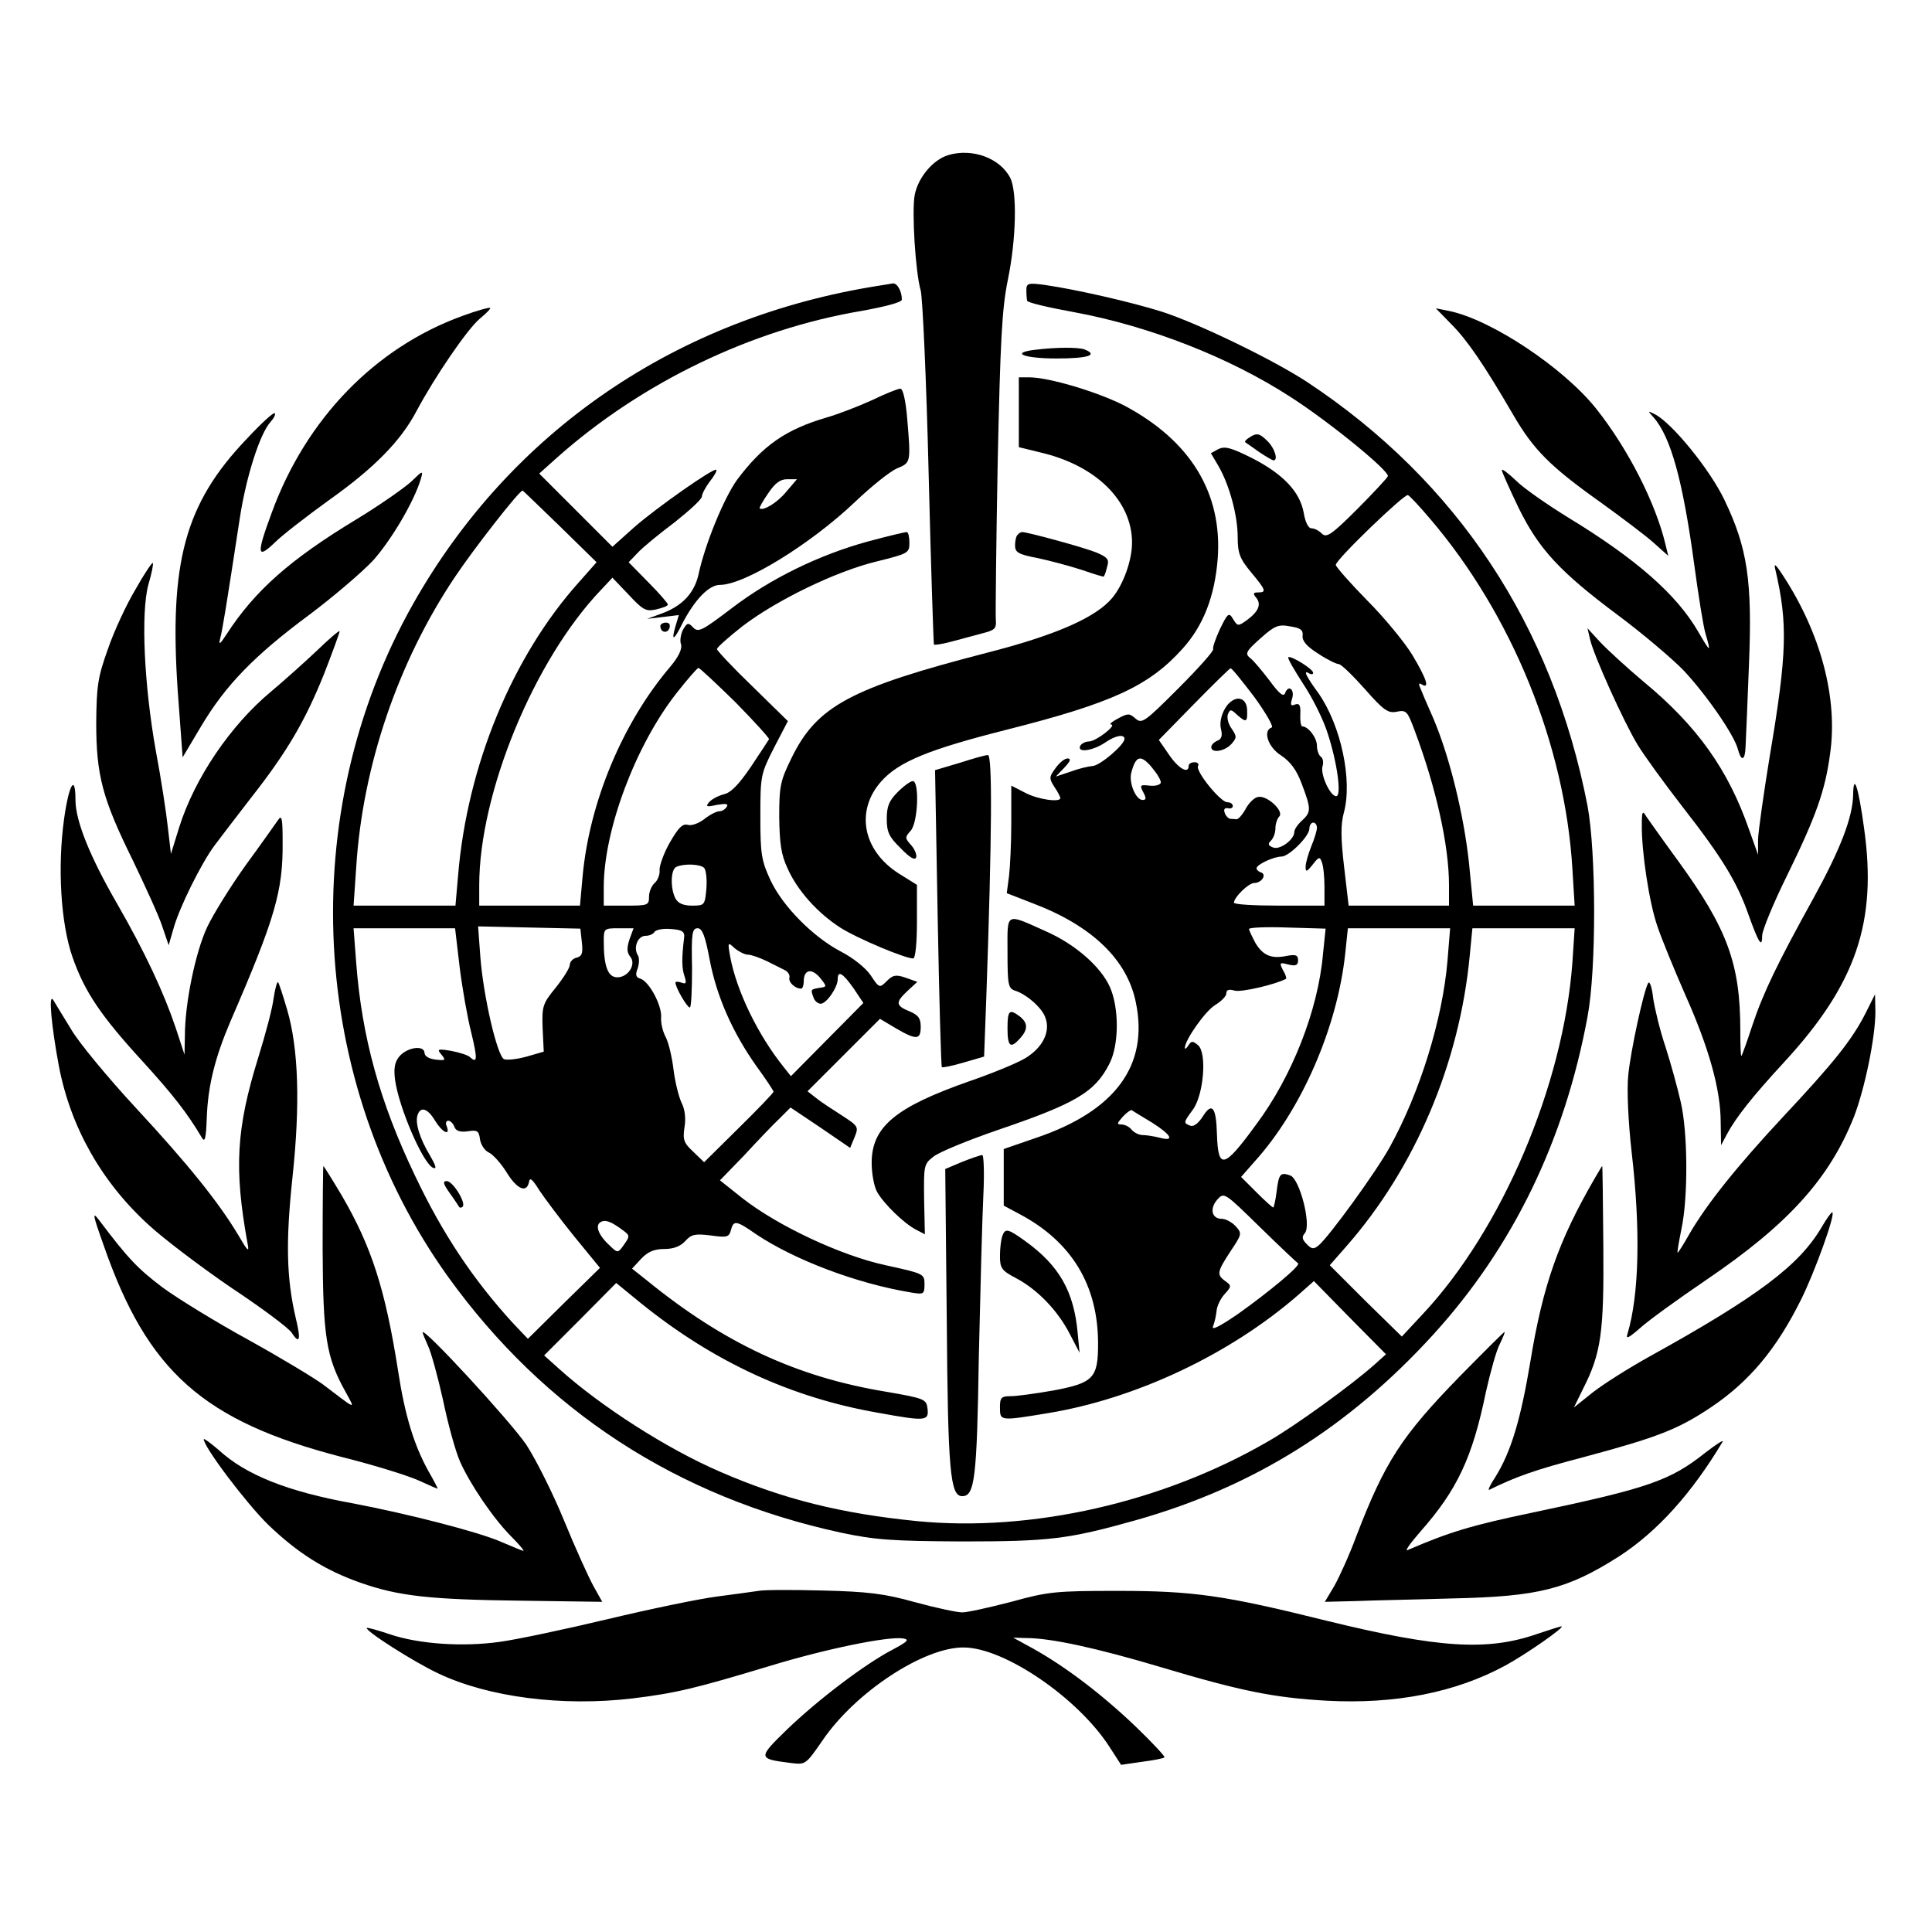 <svg version="1" xmlns="http://www.w3.org/2000/svg" width="682.667" height="682.667" viewBox="0 0 512 512"><path d="M251.3 41.1c-4 1.2-8 5.9-8.9 10.6-.8 4.4.2 20.5 1.6 25.3.5 1.9 1.5 23.7 2.1 48.5.6 24.7 1.3 45.1 1.4 45.3.2.2 2.1-.1 4.4-.7 2.3-.6 5.9-1.6 8.2-2.2 3.6-.9 4-1.3 3.8-3.7-.1-1.5.1-20.3.5-41.7.7-32.1 1.1-40.6 2.7-48.4 2.2-10.6 2.5-23.4.6-27-2.7-5.2-10-7.9-16.4-6z"/><path d="M233 75.7c-53.6 8.4-97.6 38.5-123.5 84.3-31.4 55.6-27.7 126.8 9.2 178.3 25.6 35.6 60.8 58.5 104.3 67.9 9 1.9 13.5 2.2 32 2.3 23.1 0 28.1-.6 45.9-5.6 31.2-8.8 56.5-24.6 79-49.3 21-23.1 34.7-51.2 40.8-84.1 2.4-12.7 2.3-43.7 0-56-9.3-47.8-34.5-85.9-74.2-112.2-8.8-5.8-28.7-15.5-38.6-18.7-7.9-2.5-22.7-5.9-31.1-7.1-4.4-.6-4.8-.4-4.8 1.4 0 1.2.1 2.4.2 2.8.1.5 5.7 1.8 12.3 3 20.1 3.7 41.3 12 57.5 22.5 10.3 6.6 26.2 19.6 25.8 21-.2.5-3.9 4.5-8.2 8.8-6.8 6.8-8.1 7.6-9.3 6.4-.8-.8-2-1.4-2.8-1.4-.8 0-1.6-1.7-2-4.1-1-5.6-5.5-10.3-13.7-14.5-5.6-2.8-7.2-3.2-8.9-2.4l-2 1.1 2 3.4c2.9 5 5.1 13.1 5.1 18.8 0 4.2.5 5.7 3.5 9.3 4 4.8 4.2 5.4 1.9 5.4-1.3 0-1.4.3-.5 1.4 1.4 1.7.7 3.6-2.4 5.9-2.4 1.7-2.5 1.7-3.7-.2-1.1-1.9-1.4-1.7-3.5 2.6-1.2 2.6-2 5-1.8 5.3.3.4-3.9 5.1-9.2 10.4-9 9-9.7 9.5-11.4 8-1.6-1.4-2-1.4-4.6 0-1.5.8-2.4 1.5-1.9 1.6 1.8 0-3.8 4.4-5.8 4.5-1 0-2.1.6-2.4 1.3-.6 1.8 3.6 1.1 6.8-1.1 2.6-1.8 5-2.2 5-.9 0 1.6-6.6 7.2-8.5 7.2-1.1.1-3.7.7-5.8 1.5l-3.9 1.3 2.3-2.4c1.6-1.7 1.8-2.4.8-2.4-.8 0-2.2 1.2-3.2 2.6-1.7 2.3-1.7 2.7-.3 4.9.9 1.3 1.6 2.7 1.6 3 0 1.2-5.9.4-9.3-1.4l-3.7-1.9v9.8c0 5.3-.3 11.7-.6 14.2l-.6 4.5 7.2 2.8c15.4 5.9 24.7 14.8 27 26.1 3.5 16.7-5.4 28.8-26.3 35.9l-8.7 3v15l4.3 2.3c13.7 7.3 20.7 18.8 20.7 34.3 0 9.1-1.2 10.4-11.9 12.4-4.6.8-9.6 1.5-11.2 1.5-2.6 0-2.9.4-2.9 3 0 3.6 0 3.6 12.7 1.5 23.2-3.8 48.1-15.5 66.2-31.2l4.3-3.8 9.5 9.7 9.6 9.7-2.9 2.6c-6 5.4-21.2 16.4-28.2 20.4-28 16.3-63 24.2-93.3 21.2-20-2-35.3-5.8-51.9-13-14.2-6.1-31.8-17.4-42.9-27.4l-3.9-3.5 9.6-9.6 9.5-9.6 6.6 5.4c19.2 15.5 39.8 25 62.8 29 12.6 2.3 13.5 2.2 13.1-1.1-.3-2.5-.7-2.7-11.1-4.5-23.7-3.9-42.9-12.9-63.3-29.5l-3.9-3.1 2.4-2.6c1.8-1.9 3.5-2.6 6.1-2.6 2.5 0 4.3-.7 5.6-2.1 1.6-1.8 2.6-2 6.7-1.5 4.3.6 4.9.5 5.4-1.4.7-2.7 1.4-2.6 6.7 1.1 10.2 6.8 26.5 13 40.9 15.4 3.5.6 3.7.5 3.7-2.2s-.2-2.8-10.3-5c-12-2.6-28.7-10.5-38-17.8l-5.9-4.7 6.4-6.6c3.4-3.7 7.6-8.1 9.3-9.7l3-3 7.9 5.3 7.9 5.4 1.2-2.9c1.1-2.7.9-2.9-3.4-5.7-2.5-1.6-5.6-3.6-6.8-4.6l-2.3-1.8 9.6-9.6 9.6-9.6 4.2 2.5c5.5 3.2 6.6 3.1 6.6-.4 0-2.2-.6-3.1-3-4.1-3.7-1.5-3.7-2.4-.5-5.4l2.6-2.4-3.1-1.1c-2.6-.9-3.4-.7-5 .9-1.9 1.9-2 1.9-4.3-1.6-1.4-2-4.7-4.6-7.8-6.2-7.3-3.8-15.4-11.9-18.7-18.9-2.4-5.2-2.7-6.9-2.7-16.9 0-10.8.1-11.3 3.6-18.2l3.7-7.1-9.4-9.2c-5.2-5-9.4-9.5-9.4-9.9 0-.4 3-3.1 6.7-6 9-6.9 24.8-14.6 35.6-17.2 8.4-2.1 8.7-2.2 8.7-5 0-1.5-.3-2.8-.7-2.8-.5 0-5.1 1.1-10.3 2.5-12.8 3.5-25.8 9.8-36.1 17.7-7.8 5.9-8.8 6.5-10.2 5.1-1.3-1.4-1.6-1.3-2.7.6-.6 1.2-.9 3-.5 3.9.3 1.2-.7 3.3-2.8 5.8-12.8 15-21.5 36.1-23.3 55.6l-.7 7.8H127v-5.4c0-24.4 14.5-59.7 32.3-78.3l3-3.2 4.3 4.5c3.8 4.1 4.6 4.5 7.3 3.9 1.7-.4 3.1-.9 3.1-1.3 0-.3-2.3-3-5.2-5.9l-5.2-5.3 2.5-2.6c1.3-1.4 5.7-5 9.7-8 3.9-3.1 7.2-6.1 7.2-6.8 0-.7 1-2.5 2.1-4 1.2-1.5 2-2.9 1.7-3.1-.6-.6-15.5 9.8-21.7 15.2l-5.8 5.2-9.7-9.7-9.7-9.7 4.8-4.3c22.4-19.9 51.5-33.9 80.6-38.8 6.6-1.2 10.7-2.3 10.7-3 0-2.2-1.2-4.4-2.4-4.3-.6.1-2.2.4-3.6.6zm-84.6 63.8l9.7 9.5-4.6 5.2c-17.7 19.7-29.7 48.7-32.1 77.8l-.7 8h-27l.7-10.2c1.7-26.9 11.1-54.4 26.1-76.8 5-7.5 17.1-23 18-23 .1 0 4.5 4.3 9.9 9.5zm230.6-2c21.7 25.4 35.7 59.9 37.7 92.7l.6 9.8h-26.9l-1.1-11.3c-1.4-12.9-5.1-28-9.4-38.2-1.7-3.8-3.3-7.6-3.6-8.4-.4-.9-.2-1.2.5-.7 2.2 1.3 1.2-1.6-2.5-7.8-2-3.3-7.4-9.9-12-14.5-4.6-4.7-8.3-8.9-8.3-9.4 0-1.4 18.1-18.8 19.1-18.5.5.2 3.1 3 5.9 6.3zm-33.8 31c-.1 1.4 1.1 2.8 4.1 4.7 2.4 1.6 4.9 2.8 5.5 2.8.6 0 3.7 3 6.9 6.6 5 5.7 6.2 6.5 8.5 6 2.5-.5 2.8-.1 4.7 5 5.7 15.2 9.1 30.5 9.1 41v5.4h-26.6l-1.2-10.3c-.9-7.6-.9-11.2-.1-14.2 2.4-8.6-.7-23.2-6.7-31.8-3.5-4.8-4.1-6.3-2.4-5.2.6.3 1 .2 1-.2 0-1-6-4.7-6.6-4.1-.2.3 1.6 3.4 4 7.1 2.4 3.6 5.3 9.4 6.4 12.9 2.6 7.9 3.8 16.8 2.3 16.8-1.6 0-4.3-5.9-3.6-8 .3-1 .1-2.1-.5-2.5-.5-.3-1-1.7-1-2.9 0-2.1-2.3-5.1-3.9-5.1-.3 0-.6-1.4-.5-3.2.1-2.4-.2-3-1.4-2.6-1.1.5-1.3.1-.8-1.5.8-2.4-.9-3.9-1.8-1.6-.4 1.2-1.5.4-4.2-3.3-2-2.6-4.3-5.4-5.2-6-1.3-1.1-.9-1.8 2.8-5.1 3.8-3.4 4.8-3.8 7.9-3.2 2.8.4 3.5 1 3.3 2.5zm-150.3 17.6c5 5.1 9 9.5 8.9 9.8-.2.3-2.3 3.6-4.8 7.3-3.2 4.7-5.3 6.9-7.2 7.3-1.5.4-3.2 1.3-3.9 2.1-1 1.2-.6 1.3 2.1.7 2.4-.4 3.1-.3 2.6.5-.4.7-1.3 1.2-2 1.2s-2.5.9-4 2.1c-1.4 1.1-3.4 1.8-4.3 1.5-1.4-.4-2.5.7-4.8 4.7-1.6 2.8-2.8 6.2-2.7 7.3.1 1.2-.5 2.7-1.3 3.4-.8.7-1.5 2.3-1.5 3.6 0 2.3-.3 2.4-6 2.4h-6v-4.9c0-15.1 8.4-37.5 19.2-51.3 2.9-3.7 5.6-6.8 5.9-6.8.3 0 4.7 4.1 9.8 9.1zm137.5-1.4c3.1 4.3 5.2 7.9 4.6 8.1-2.4.8-1 5.2 2.5 7.4 2.5 1.7 4.1 3.8 5.5 7.6 2.5 6.6 2.5 7.4 0 9.7-1.1 1-2 2.3-2 3 0 2-3.8 4.8-5.6 4.1-1.3-.5-1.5-.9-.6-1.8.7-.7 1.2-2.1 1.2-3.3 0-1.2.5-2.6 1-3.1 1.4-1.4-3.2-5.7-5.6-5.2-.9.1-2.5 1.6-3.3 3.2-.9 1.6-2 2.8-2.4 2.7-.4 0-1.1-.1-1.6-.1s-1.2-.7-1.5-1.5c-.4-1-.1-1.5.9-1.3.7.2 1.3-.2 1.2-.7-.1-.6-.8-.9-1.4-.9-1.7.2-8.6-8.3-7.8-9.6.3-.5-.1-1-.9-1-.9 0-1.6.4-1.6 1 0 2.2-2.7.7-5.2-3l-2.7-3.9 9.2-9.4c5.1-5.2 9.5-9.5 9.8-9.6.3-.1 3.1 3.4 6.3 7.6zm-24.8 22.8c-.2.5-1.5.9-3 .7-2.5-.3-2.6-.1-1.6 1.8.8 1.5.8 2-.2 2-1.8 0-3.7-4.6-3-7.2 1.2-4.6 2.5-4.9 5.4-1.5 1.5 1.8 2.6 3.6 2.4 4.2zm41.4 11.9c0 .7-.7 3-1.5 4.9-.8 2-1.5 4.4-1.5 5.4 0 1.5.3 1.4 1.9-.6 1.6-2.1 1.9-2.1 2.4-.6.4.9.7 3.9.7 6.6v4.9h-12c-6.6 0-12-.3-12-.8.1-1.5 3.9-5.2 5.4-5.2 1.9 0 3.4-2.2 1.8-2.8-.7-.2-1.2-.7-1.2-1.1 0-1 4.6-3.1 6.6-3.1s7.4-5.4 7.4-7.4c0-.9.5-1.6 1-1.6.6 0 1 .6 1 1.4zM186.6 230c.5.5.8 3 .6 5.5-.4 4.4-.5 4.5-3.8 4.5-2.3 0-3.7-.6-4.4-1.9-1.4-2.7-1.3-7.8.3-8.4 2.1-.9 6.3-.7 7.3.3zm-32.4 19.7c.3 2.8.1 3.7-1.4 4.1-1 .2-1.8 1.1-1.8 1.9 0 .8-1.7 3.5-3.7 6-3.5 4.3-3.7 4.9-3.5 10.8l.3 6.2-4.5 1.3c-2.5.7-5.2 1-6 .7-1.8-.7-5.5-16.6-6.3-27.1l-.6-8.1 13.6.3 13.5.3.4 3.6zm196.4 3.2c-1.3 14.8-8.2 32.4-17.7 45.1-8.6 11.8-10.1 12.1-10.4 2.5-.2-7.1-1.3-8.5-3.7-4.7-1.2 1.9-2.5 2.9-3.4 2.5-1.8-.7-1.8-.8.7-4.2 2.9-3.9 3.8-15.1 1.4-17.1-1.4-1.2-1.8-1.2-2.6.1-.5.8-.9 1-.9.6 0-2.1 5.5-9.9 8.1-11.4 1.6-1 2.9-2.3 2.9-3.1 0-.9.7-1.1 2.1-.7 1.7.6 11.2-1.7 13.7-3.1.2-.1-.1-1.2-.8-2.3-1-2-.9-2.1 1.4-1.5 2 .5 2.6.2 2.6-1.1 0-1.4-.6-1.6-2.9-1.2-4.2.9-6.4-.1-8.4-3.4-.9-1.7-1.7-3.4-1.7-3.7 0-.4 4.6-.6 10.1-.4l10.2.3-.7 6.8zm-228.8 3.3c.7 5.7 2.1 13.6 3.1 17.5 1.7 7 1.6 8.3-.4 6.4-.6-.5-2.8-1.2-4.9-1.6-3.6-.6-3.9-.5-2.6 1 1.2 1.5 1.1 1.6-1.6 1.3-1.7-.2-2.9-.9-2.9-1.8-.1-2.1-4.6-1.5-6.7 1-1.2 1.5-1.5 3.1-1.1 6.2 1 7.3 7.4 22.2 10.1 23.3 1 .4.7-.6-.8-3.2-2.8-4.6-4.1-8.9-3.3-10.9.8-2.3 2.7-1.6 4.6 1.6 1.9 3.1 4.1 4.2 3.1 1.5-.4-.8-.2-1.5.4-1.5.5 0 1.3.7 1.6 1.6.4 1.1 1.5 1.5 3.6 1.2 2.5-.4 2.9-.1 3.2 2.1.2 1.4 1.2 3 2.3 3.5 1.1.5 3.2 2.8 4.7 5.2 2.8 4.6 5.4 5.7 6 2.6.2-1.3.9-.7 2.7 2.2 1.4 2.1 5.5 7.6 9.3 12.3l6.8 8.3-9.6 9.4-9.5 9.4-4-4.2c-10.5-11.5-18.6-23.6-25.9-39-9.4-19.6-14.1-36.8-15.6-56.4l-.7-9.2h26.9l1.2 10.2zm45-7.2c-.7 2.2-.7 3.4.2 4.5 1.7 2-.5 5.5-3.4 5.5-2.5 0-3.6-2.9-3.6-9.6 0-3.3.1-3.4 3.9-3.4h4l-1.1 3zm14.5-.5c-.7 5.6-.6 8.2.1 10.2.6 1.8.4 2.2-.8 1.7-.9-.3-1.6-.3-1.6 0 0 1.3 3.1 6.6 3.8 6.6.4 0 .6-4.7.6-10.5-.2-9.1 0-10.5 1.5-10.5 1.2 0 2 2 3.2 8.5 1.9 9.8 6.1 19.2 12.4 28.1 2.5 3.4 4.5 6.5 4.5 6.7 0 .3-4.1 4.6-9.2 9.6l-9.2 9.1-2.9-2.8c-2.5-2.3-2.8-3.2-2.3-6.5.4-2.3.1-4.8-.8-6.5-.7-1.5-1.7-5.4-2.1-8.7-.4-3.3-1.3-7.2-2.1-8.7-.8-1.5-1.3-3.8-1.2-5.1.3-3.1-3.1-9.5-5.4-10.3-1.3-.4-1.5-1-.8-2.8.4-1.2.5-2.8 0-3.5-1.2-2 0-5.1 2.1-5.1 1 0 2.1-.5 2.4-1.1.4-.5 2.3-.9 4.3-.7 3 .2 3.7.7 3.5 2.3zm202.3 6.1c-1.3 15.5-7.3 34.9-15.3 49.4-3.7 6.7-16 23.6-18.8 26-1.3 1.1-1.9 1.1-3.2-.3-1.2-1.2-1.4-1.9-.5-2.9 1.8-2.2-1.4-14.5-3.9-15.3-2.6-.9-3-.5-3.6 4.4-.3 2.3-.7 4.1-.9 4.1-.2 0-2.2-1.8-4.5-4.1l-4-4 3.6-4.1c12.4-13.7 21.9-35.5 24-55.1l.7-6.7h27.1l-.7 8.6zm33.1.5c-2.4 32.5-18.6 70.7-39.7 93.2l-5.5 5.9-9.6-9.4-9.5-9.5 4.3-4.9c18.3-20.8 30.1-48.6 32.8-77.2l.7-7.2h27.1l-.6 9.1zM198.2 253c.9 0 3.1.8 5 1.7l4.8 2.4c.8.4 1.4 1.3 1.2 2-.3 1.2 1.5 2.9 3.1 2.9.4 0 .7-.9.7-1.9 0-3.2 2.1-3.6 4.3-1 1.9 2.4 1.9 2.4-.2 2.7-2.3.4-2.3.4-1.5 2.6.3.9 1.2 1.6 1.9 1.6 1.5 0 4.5-4.3 4.5-6.5 0-2.4 1.3-1.7 4.2 2.4l2.6 3.9-9.6 9.7-9.6 9.7-1.9-2.4c-6.9-8.6-12.5-20.2-14.2-29.3-.7-3.9-.6-3.9 1.2-2.2 1.1.9 2.7 1.7 3.5 1.7zm107.1 44.5c5.2 3.3 6.1 5.1 2 4-1.6-.4-3.6-.7-4.5-.7-.9 0-2.2-.6-2.9-1.4-.6-.8-1.8-1.4-2.7-1.4-1.3 0-1.2-.3.3-2 1-1.1 2.1-1.9 2.4-1.8.3.2 2.7 1.7 5.4 3.3zm38.7 37.3c.8.5-7.6 7.5-15.9 13.4-5.1 3.5-7.2 4.5-6.6 3.2.4-1 .8-2.9.9-4 .1-1.2 1-3.2 2.1-4.4 1.9-2.1 1.9-2.3.2-3.5-2.3-1.7-2.2-2.4 1.4-7.9 3-4.5 3.1-4.7 1.4-6.6-1-1.1-2.7-2-3.7-2-2.7 0-3.3-2.7-1.2-5.1 1.8-2 1.9-1.9 11.3 7.3 5.2 5.1 9.8 9.4 10.1 9.6zm-178.7-8.6c1.6 1.2 1.6 1.5.1 3.6-1.6 2.3-1.7 2.3-3.6.5-3.1-2.8-4.2-5.4-2.7-6.4 1.3-.8 2.9-.2 6.2 2.3z"/><path d="M326.4 185.8c-2 1.3-3.5 5.1-2.8 7.5.4 1.7.1 2.6-1 3-.9.4-1.6 1.1-1.6 1.7 0 1.7 3.6 1.1 5.3-.8 1.5-1.7 1.5-2 .1-4.1-.9-1.2-1.3-2.9-1-3.8.6-1.4.8-1.4 2.4.1 2.5 2.2 2.8 2 2.7-1.1 0-2.8-2-4-4.1-2.5zM119.2 316.2c1.3 1.8 2.4 3.5 2.5 3.7.2.2.6.2.9-.1 1-1-2.6-6.8-4.2-6.8-1.1 0-1 .7.8 3.2zM122.6 83.7C99.4 92.1 81.1 111 72 135.9c-4.1 11.1-3.9 12.4.8 7.9 2-2 8.5-7 14.3-11.2 12-8.5 19.1-15.7 23.3-23.7 4.8-9 13.4-21.6 16.7-24.4 1.7-1.4 3-2.7 2.8-2.9-.2-.2-3.5.7-7.3 2.1zM384.6 85.9c4.2 4.2 8.6 10.6 16.4 24 5.4 9.3 9.8 13.7 23 23.1 5.7 4.1 12.2 9 14.3 10.9l3.8 3.4-.7-2.9c-2.6-11-9.9-25.4-18.4-36.1-8.7-10.9-27.8-23.6-39-25.9l-3.5-.7 4.1 4.2zM274.3 92.7c-6.7.8-3 2.3 5.7 2.3 8.3 0 11.2-.9 7.4-2.4-1.6-.6-7.5-.6-13.1.1zM270 109.3v9.2l5.7 1.4c14.7 3.4 24.3 12.8 24.3 23.9 0 4.7-2.3 11.1-5.2 14.6-4.3 5.2-14.9 9.9-33.3 14.6-36 9.3-45 14.1-51.7 27.8-3 6.1-3.3 7.5-3.3 15.7.1 7 .5 10 2.2 13.6 2.6 5.9 8 11.9 14.1 15.8 4.4 2.8 17 8.1 19.2 8.1.6 0 1-4.1 1-9.8v-9.7l-4.8-3c-9.6-6.1-11.6-16.7-4.6-24.5 4.7-5.2 12.6-8.4 33.1-13.6 28.1-7.1 37.8-11.6 46.7-21.5 5.5-6.1 8.5-13.8 9.3-23.8 1.3-17.4-7.2-31.3-24.7-40.6-7-3.6-20-7.5-25.2-7.5H270v9.3zM231.2 106c-3.5 1.6-8.9 3.7-12 4.6-11 3.2-17.1 7.5-23.9 16.6-3.5 4.9-8.5 17.1-10.2 25.1-1.1 4.8-4.2 8.2-9.5 10.2l-4.1 1.5 4.2-.5 4.2-.5-.9 3c-1.2 4.1-.4 3.8 1.9-.9 3.3-6.3 7-10.1 9.9-10.1 6.5 0 24-10.8 35.7-21.9 4.4-4.2 9.5-8.3 11.3-9 3.6-1.5 3.6-1.5 2.6-13.4-.4-4.6-1.1-7.7-1.8-7.7-.6 0-3.9 1.3-7.4 3zm-22.9 24.4c-2.4 2.9-6.1 5.1-7 4.3-.1-.2.9-2 2.3-4 1.8-2.7 3.2-3.7 5-3.7h2.6l-2.9 3.4z"/><path d="M65.3 116.4C49 133.5 44.8 149 47.1 183.1l1.3 17.6 5-8.4c6.4-10.7 13.9-18.5 28.6-29.4 6.4-4.8 14-11.3 16.9-14.4 4.8-5.4 10.8-15.5 12.6-21.5.7-2.4.6-2.4-2.6.7-1.9 1.7-8.3 6.2-14.4 9.9-17.7 10.7-27 19-34.4 30.4-1.9 2.9-2.2 3.1-1.7 1 .6-2.4 1.4-7.2 5.2-32 1.7-10.9 5.3-22.1 8.1-25.2.9-1 1.4-2 1.1-2.3-.3-.3-3.7 2.8-7.5 6.9zM438.2 110.6c4.6 5.2 7.8 16.9 10.8 39.1 1.1 8.1 2.4 16.4 3 18.3 1.5 5.1 1.3 5-1.9-.5-5.7-9.9-16.5-19.4-34.6-30.4-5.5-3.4-11.7-7.7-13.7-9.7-2.1-2-3.8-3.3-3.8-2.8 0 .4 2 4.9 4.4 9.9 5.4 11 10.9 17 26.6 28.7 6.3 4.7 14.1 11.3 17.2 14.5 6 6.4 13.5 17.2 14.4 21 .9 3.3 1.9 2.8 2-1 .1-1.7.5-11.5.9-21.7.9-22.1-.4-30.8-6.5-43.5-3.8-8-13.8-20.3-18.4-22.7-2-1-2-1-.4.8zM331 116c-.8.5-1.2 1-1 1.2.3.2 1.9 1.3 3.7 2.6 1.8 1.2 3.5 2.2 3.8 2.2 1.3 0 .3-3.2-1.5-5-2.2-2.2-2.9-2.4-5-1zM269.7 141.7c-.4.3-.7 1.6-.7 2.8 0 1.9.8 2.4 6 3.4 3.3.7 8.5 2.1 11.6 3.1 3.2 1.1 5.8 1.9 5.9 1.8.2-.2.6-1.3.9-2.6.6-1.9.2-2.5-2.9-3.8-3.2-1.3-17.8-5.3-19.6-5.4-.3 0-.9.3-1.2.7z"/><path d="M35.9 156.2c-2.4 4-5.7 11.1-7.3 15.8-2.7 7.5-3 9.8-3.1 19.5 0 13.9 1.6 20.1 9.7 36.5 3.3 6.9 6.9 14.7 7.8 17.5l1.7 5L46 246c1.5-5.4 7.3-17.2 10.9-22 1.4-1.9 5.8-7.6 9.8-12.8 9.5-12.1 14.3-20.4 19.3-32.9 2.2-5.7 4-10.6 4-11 0-.4-2.8 2-6.2 5.3-3.5 3.3-8.9 8.1-12 10.7-10.7 8.9-20.2 22.9-24.3 35.9l-2.2 7.1-.8-6.9c-.4-3.8-1.8-13-3.2-20.4-3.1-17.4-4-36.4-2-44 .9-3 1.4-5.6 1.2-5.8-.2-.2-2.3 2.9-4.6 7zM470.5 151c3.3 14.2 3.1 22.2-1.5 49.4-1.6 9.8-3 19.7-3.1 22v4.1l-2.4-6.7c-5.5-15.8-13.7-27.4-28-39.2-4.4-3.7-9.5-8.4-11.4-10.4l-3.4-3.7.7 3c1 4.3 8.9 21.8 12.6 27.9 1.7 2.8 7 10.1 11.8 16.3 10.7 13.7 14.6 20.2 17.6 28.8 2.7 7.5 3.6 8.9 3.6 5.4 0-1.3 2.9-8.4 6.5-15.7 7.8-15.9 10.2-22.7 11.5-32.5 2.1-14.7-2.5-31.9-12.5-47.2-2-3.1-2.5-3.4-2-1.5zM175 165.9c0 1.7 1.8 2.1 2.4.6.3-.9 0-1.5-.9-1.5-.8 0-1.5.4-1.5.9zM254.2 202.2l-6.4 1.9.7 39.2c.4 21.6.9 39.4 1.1 39.5.1.2 2.7-.3 5.7-1.2l5.5-1.6.6-16.2c1.5-43 1.6-63.8.4-63.7-.7 0-4.2 1-7.6 2.1zM237.9 209.9c-2.3 2.3-2.9 3.8-2.9 7.1 0 3.5.6 4.8 3.7 7.8 2.4 2.5 3.8 3.3 4.1 2.4.2-.7-.4-2.2-1.4-3.3-1.6-1.8-1.6-2-.1-3.7 2-2.1 2.4-13.2.6-13.2-.6 0-2.4 1.3-4 2.9z"/><path d="M491.1 210.6c-.1 6-3.4 14.5-10.5 27.4-9.4 17-13.3 25-16.2 33.7-1.4 4.3-2.7 7.9-2.9 8.1-.2.2-.3-2.8-.3-6.7 0-17.6-3.4-26.9-16.3-44.7-4.1-5.6-7.9-11-8.6-12-1-1.7-1.2-1.4-1.2 2.1-.1 7 1.9 20.5 4.1 26.9 1.1 3.3 4.5 11.6 7.4 18.2 6.3 14.1 9.4 25.2 9.4 33.8l.1 6.1 1.6-3c2.3-4.3 6.7-9.9 15.1-19 19.1-20.7 24.7-37.2 21.2-62-1.5-11-2.8-14.9-2.9-8.9zM17 216.9c-1.8 12.8-.9 27.8 2.2 36.7 3.2 9.2 7.5 15.6 18.8 27.9 8 8.8 11.7 13.6 15.5 20 .8 1.4 1.1.2 1.3-5.3.3-8.5 2.2-16 6.3-25.6 11.8-27.2 13.9-34.5 13.8-47.3 0-6.4-.2-7.5-1.2-6-.7 1-4.5 6.4-8.6 12-4 5.6-8.6 13-10.2 16.4-3.1 6.6-5.9 20.2-5.9 28.7l-.1 5.1-2.3-7c-3.2-9.5-8.1-20-15.5-32.9C23.8 227 20 217.5 20 212c0-7-1.7-4.3-3 4.9zM267 252.4c0 8.5.2 9.5 1.9 10.1 3 .9 7.2 4.5 8.1 7.1 1.5 3.8-.7 8.1-5.4 10.9-2.2 1.3-8.8 4-14.6 6-19.7 6.9-26 12.1-26 21.7 0 2.7.6 6.1 1.4 7.6 1.7 3.1 7.1 8.4 10.4 10.1l2.3 1.2-.2-9.2c-.1-9-.1-9.4 2.5-11.4 1.5-1.2 9.1-4.3 16.9-7 20.9-7.1 25.9-10.1 29.7-17.6 2.6-5 2.6-14.9.1-20.4-2.4-5.3-9-11.1-16.5-14.5-11.4-5.1-10.6-5.5-10.6 5.4z"/><path d="M72.5 264.6c-.3 2.6-2.2 9.7-4.1 15.8-5.8 18.7-6.4 29.3-2.8 49.1.5 2.5.1 2.2-2.4-2.1C58 318.7 50 308.7 36 293.6c-7.4-8-15.2-17.4-17.2-20.9-2.1-3.4-4.2-6.9-4.7-7.7-1.3-2-.5 6.8 1.5 17.5 3.1 16.2 11.3 30.8 24 42.3 3.7 3.4 13.4 10.8 21.6 16.4 8.3 5.5 15.5 10.9 16.1 12 2.1 3.2 2.5 1.9 1.1-3.8-2.5-10.7-2.7-20.3-.9-37.3 2.1-19.5 1.6-34.3-1.4-44.5-1.1-3.8-2.2-7.1-2.4-7.3-.3-.2-.8 1.7-1.2 4.3zM436.8 260.5c-1.2 2-4.7 18.1-5.3 24.5-.4 3.7 0 12.4.9 20.3 2.4 20.7 2 37.8-1.1 48.2-.5 1.5.3 1.1 3.4-1.6 2.2-2 10.1-7.7 17.6-12.8 21.5-14.6 32.5-26.7 39-43.1 2.9-7.5 5.7-21.1 5.7-27.9l-.1-4.6-2.5 5c-3.6 7.1-8.5 13.2-21.9 27.5-12.2 13.1-20.3 23.2-24.9 31.2-1.5 2.7-2.9 4.8-3 4.8-.2 0 .3-2.8 1-6.3 1.8-8.4 1.7-25.7-.2-33.7-.8-3.6-2.6-10.1-4-14.5-1.5-4.4-2.9-10.3-3.3-13-.3-2.8-.9-4.6-1.3-4zM267 272.5c0 4.9.8 5.5 3.3 2.7 2.2-2.4 2.1-4.1 0-5.8-2.8-2.1-3.3-1.7-3.3 3.1zM255 307.9l-4.5 1.9.4 39.8c.3 40.3.9 46.9 4.1 46.9 3.3 0 3.9-4.6 4.4-37 .4-17.6.9-36.8 1.2-42.8.3-5.9.1-10.7-.3-10.6-.4 0-2.8.8-5.3 1.8z"/><path d="M85.5 330.8c.1 23.4.9 28.8 6.1 38.1 2.6 4.8 3.1 4.9-6-2C83 365 74 359.6 65.7 355c-8.4-4.6-18.5-10.8-22.6-13.8-6.6-5-9.1-7.6-16.8-17.8-1.9-2.5-1.8-1.7 1.2 6.7 11.6 33.4 26.4 46.5 63 56 8.8 2.2 18.1 5.1 20.8 6.4 2.6 1.2 4.7 2.1 4.7 2 0-.1-1.1-2.3-2.5-4.7-3.8-6.9-6.2-14.7-8-26.5-3.4-21.6-7-32.9-15-46.6-2.5-4.2-4.7-7.7-4.8-7.7-.1 0-.2 9.8-.2 21.8zM422.6 312.3c-9.5 16.4-13.7 28.2-17 48.3-2.6 15.7-5.2 24.2-9.3 30.8-1.4 2.1-2.1 3.6-1.6 3.4 7.1-3.5 12.2-5.3 24.8-8.6 19.8-5.3 25.2-7.4 34-13.3 10.1-6.8 17.3-15.4 23.8-28.5 3.5-7 9.1-22.4 8.3-23.1-.2-.2-1.5 1.6-2.9 4-5.9 10-16.7 18.2-45.4 34.1-5.6 3.1-12.4 7.4-15.2 9.6l-5 4 2.4-4.9c4.8-9.4 5.6-14.9 5.4-37.9-.1-11.6-.2-21.2-.3-21.2-.1 0-.9 1.5-2 3.3zM265.6 327.6c-.3.9-.6 3.2-.6 5.2 0 3.3.4 3.9 4.4 6 5.6 3 10.9 8.5 14.1 14.7l2.6 5-.5-5.2c-1-11.1-4.9-17.9-13.9-24.4-4.6-3.3-5.3-3.5-6.1-1.3z"/><path d="M112 353.1c0 .3.7 1.9 1.4 3.5.8 1.6 2.6 8.1 4 14.4 1.3 6.3 3.3 13.6 4.5 16.3 2.6 5.9 8.8 15.1 13.6 19.9 2.1 2.1 3.5 3.8 3.2 3.8-.2 0-2.9-1.1-5.9-2.4-5.9-2.6-24.6-7.4-39.3-10.2-17.2-3.1-28.3-7.5-35.5-14.1-2.2-1.9-4-3.2-4-2.9 0 2.1 11.3 17 17 22.6 7.9 7.6 15.2 12.2 24.7 15.5 10 3.5 18.3 4.4 42.3 4.7l21.6.3-2.4-4.3c-1.3-2.4-4.8-10.1-7.7-17.2-2.9-7.1-7.4-16.1-10-20.1-4.2-6.2-27.4-31.4-27.5-29.8zM386.9 364.7c-15.5 15.9-19.9 22.7-27.5 42.5-1.8 4.9-4.5 10.8-5.8 13.1l-2.5 4.2 8.2-.2c4.5-.2 16.1-.4 25.7-.7 22.7-.5 30.3-2.4 44-11.1 10.2-6.6 19.3-16.7 27.5-30.4.4-.7-1.6.6-4.6 2.9-9.3 7.4-15.1 9.4-46 15.9-15.8 3.3-21.8 5.1-32.9 9.9-.8.3.8-1.9 3.5-5 9.6-10.9 13.7-19.4 17.3-37 1.2-5.3 2.8-11.1 3.7-12.7.8-1.7 1.4-3.1 1.2-3.1-.2 0-5.5 5.3-11.8 11.7zM201 421.6c-1.4.2-6.3.9-11 1.5s-17.7 3.3-29 6-24.1 5.4-28.5 6c-9.9 1.4-21.5.6-29.2-2-3.2-1.1-5.9-1.8-6.1-1.7-.6.7 12.4 9 19 12.1 13.3 6.3 32.9 8.8 51.4 6.6 11.6-1.4 16.8-2.7 36.4-8.6 14.7-4.5 31.3-7.9 35.3-7.3 1.8.3 1.3.8-2.8 3-7.3 3.8-19.8 13.3-28 21.2-7.7 7.5-7.7 7.7 1 8.8 4 .5 4 .5 8.5-6 8.7-12.8 27-24.8 37.5-24.6 10.7.1 30.1 13.3 38.5 26.3l3.1 4.8 5.5-.8c3.1-.4 5.8-.9 6-1.2.2-.2-3.3-4-7.8-8.3-8.8-8.4-18.4-15.7-27-20.5l-5.3-2.9 3.5.1c6.4 0 18.5 2.6 35.6 7.7 21.4 6.4 30 8.1 43.9 8.9 18.3 1 34.3-2.2 47.4-9.3 5.7-3.1 16.1-10.4 14.9-10.4-.3 0-3.1.9-6.4 2-13.2 4.6-26.1 3.8-55.9-3.5-27.3-6.8-35.4-7.9-55.5-7.9-16.1 0-18.3.2-28 2.9-5.8 1.5-11.6 2.8-13 2.8-1.4 0-7-1.2-12.5-2.7-8.2-2.3-12.6-2.8-24.5-3.1-8-.2-15.6-.2-17 .1z"/></svg>